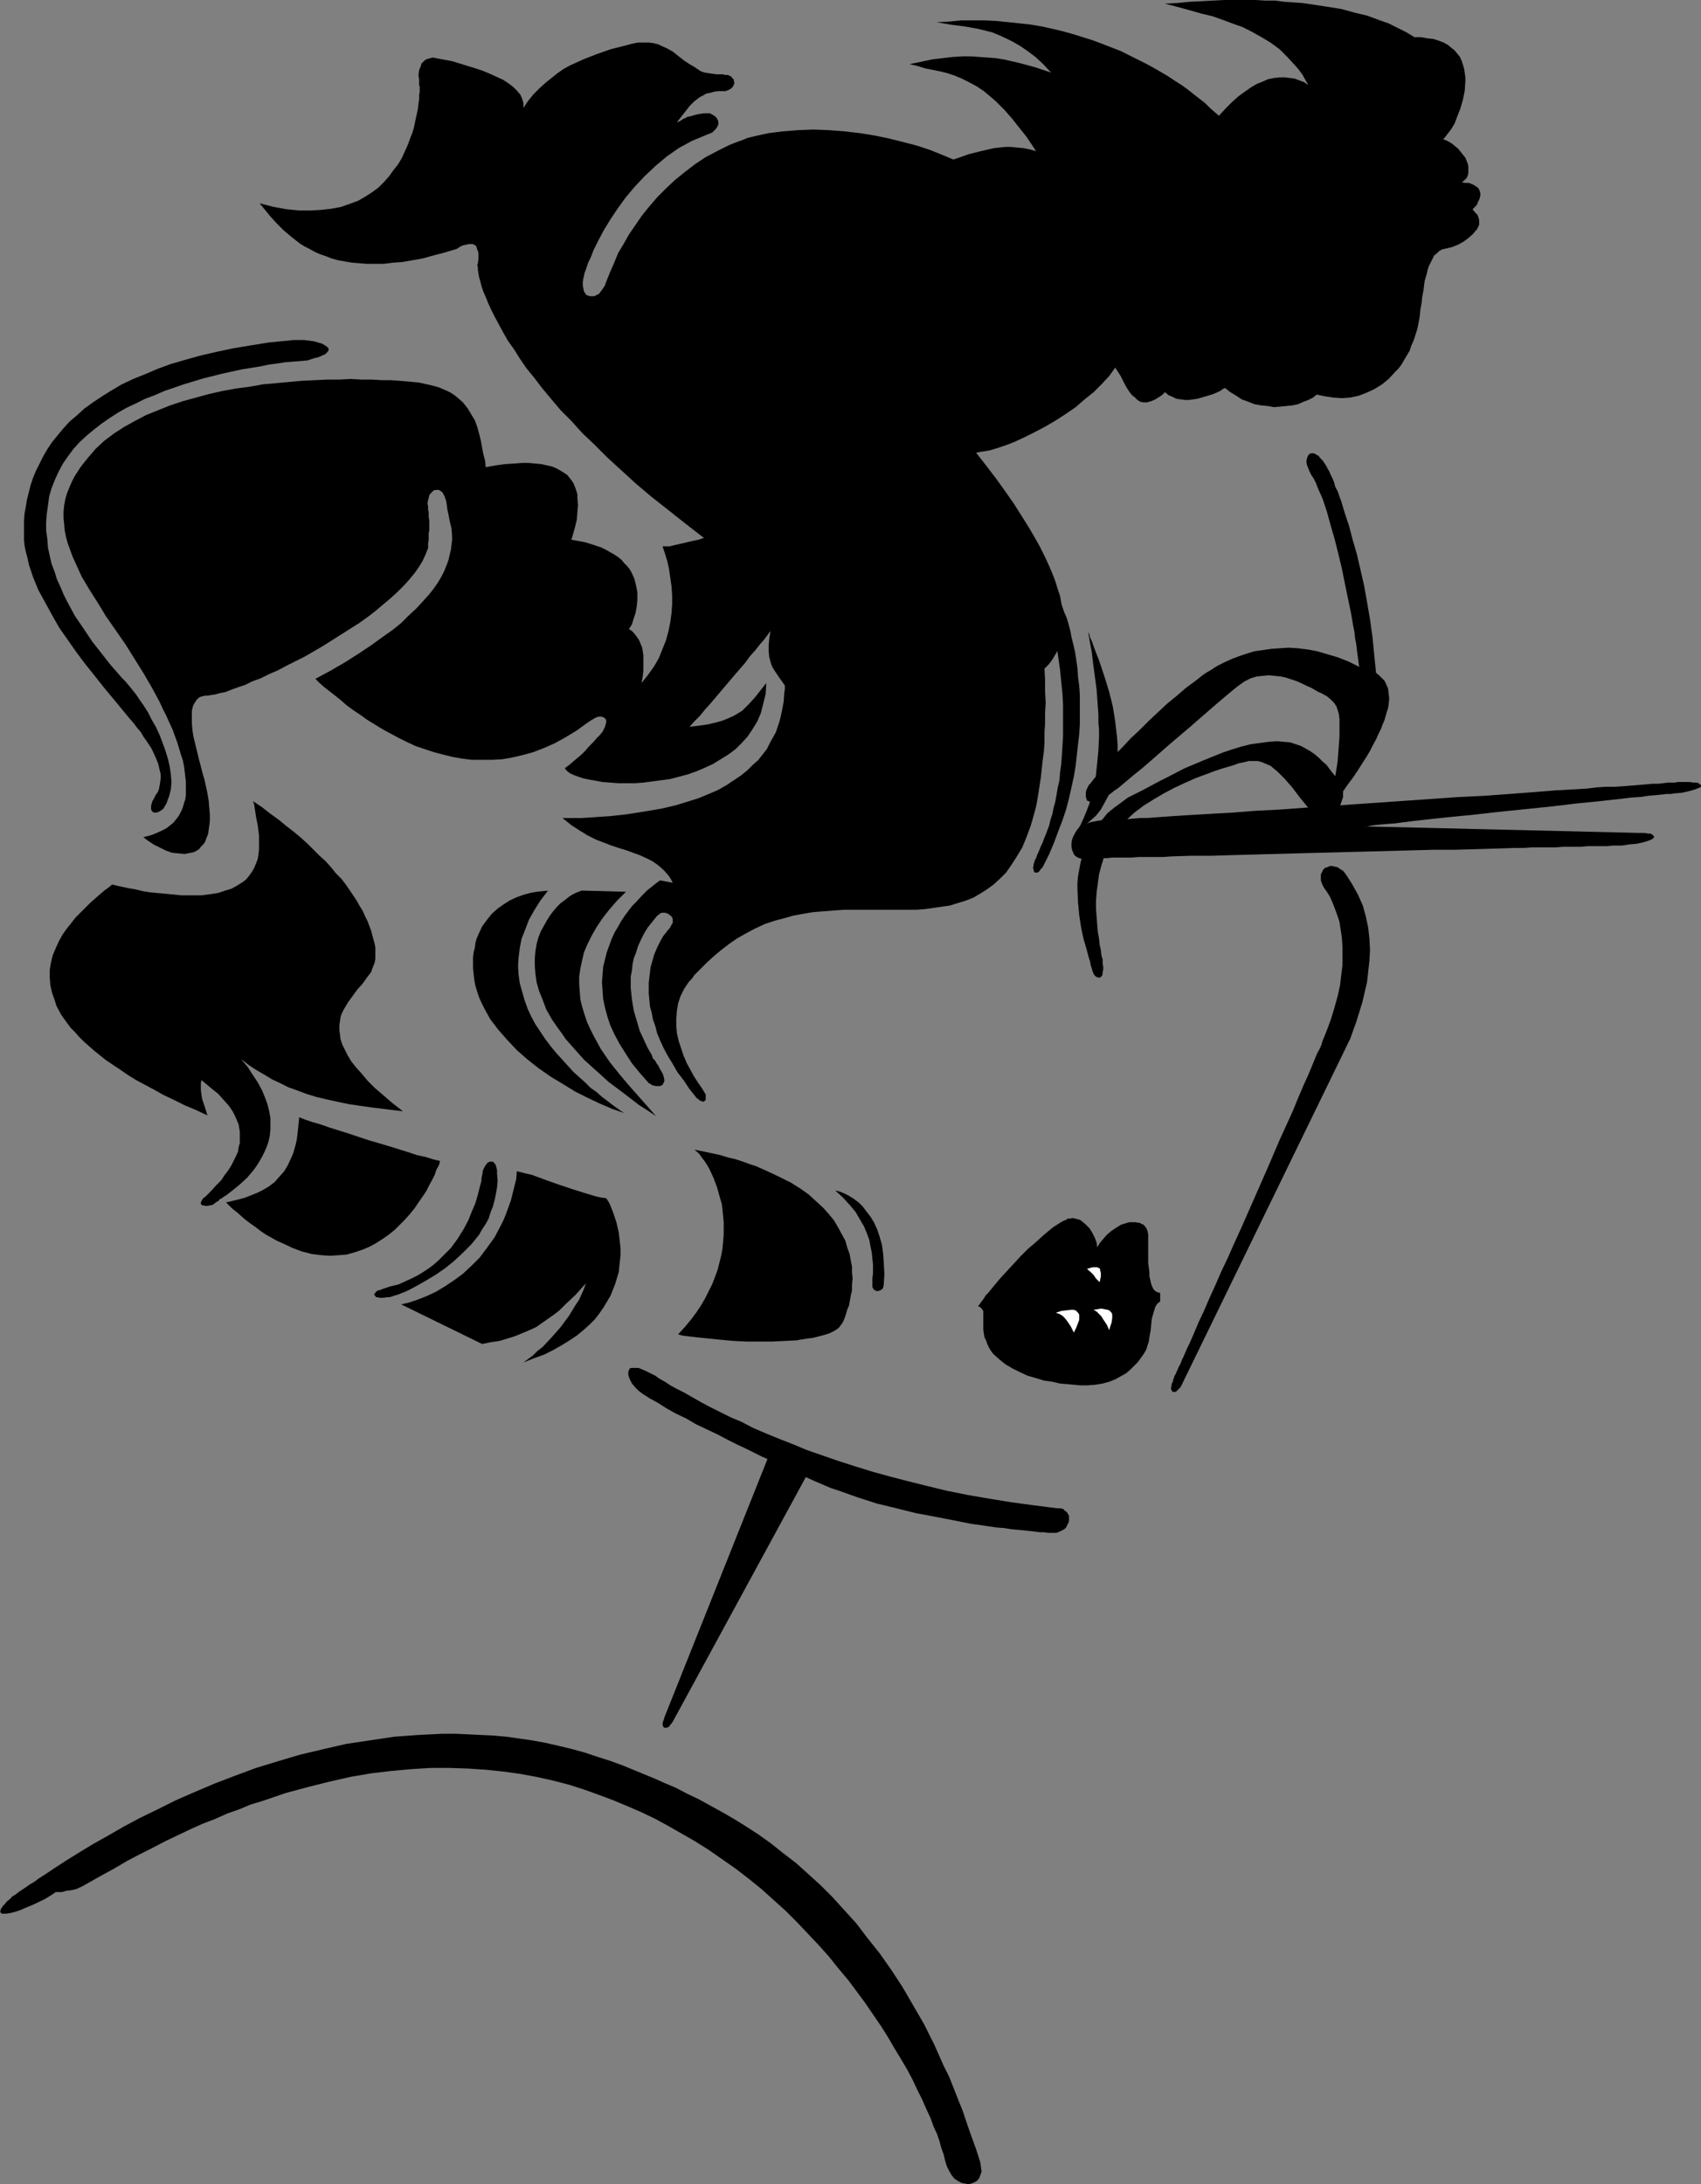 <?xml version="1.0" encoding="UTF-8" standalone="no"?>
<svg
   version="1.0"
   width="121.3mm"
   height="155.711mm"
   id="svg22"
   sodipodi:docname="Female 030.wmf"
   xmlns:inkscape="http://www.inkscape.org/namespaces/inkscape"
   xmlns:sodipodi="http://sodipodi.sourceforge.net/DTD/sodipodi-0.dtd"
   xmlns="http://www.w3.org/2000/svg"
   xmlns:svg="http://www.w3.org/2000/svg">
  <rect width="100%" height="100%" fill="#808080" stroke="none"/>
  <sodipodi:namedview
     id="namedview22"
     pagecolor="#ffffff"
     bordercolor="#000000"
     borderopacity="0.25"
     inkscape:showpageshadow="2"
     inkscape:pageopacity="0.0"
     inkscape:pagecheckerboard="0"
     inkscape:deskcolor="#d1d1d1"
     inkscape:document-units="mm" />
  <defs
     id="defs1">
    <pattern
       id="WMFhbasepattern"
       patternUnits="userSpaceOnUse"
       width="6"
       height="6"
       x="0"
       y="0" />
  </defs>
  <path
     style="fill:#000000;fill-opacity:1;fill-rule:evenodd;stroke:none"
     d="m 3.394,510.951 0.808,-0.485 0.808,-0.646 0.97,-0.646 0.97,-0.646 1.131,-0.808 1.131,-0.646 1.293,-0.97 1.293,-0.808 1.454,-0.97 1.454,-0.97 3.232,-2.101 3.394,-2.101 3.717,-2.262 4.04,-2.262 4.202,-2.424 4.525,-2.424 4.686,-2.262 4.848,-2.424 5.171,-2.262 5.333,-2.262 5.494,-2.101 5.656,-2.101 5.818,-1.778 5.979,-1.778 6.141,-1.454 6.302,-1.454 6.464,-0.97 6.464,-0.97 6.626,-0.485 3.232,-0.162 3.394,-0.162 h 3.394 l 3.394,0.162 3.394,0.162 3.394,0.162 3.555,0.323 3.394,0.485 3.394,0.485 3.555,0.646 3.555,0.808 3.394,0.808 3.555,0.97 3.394,1.131 3.555,1.131 3.555,1.293 2.747,1.131 2.747,1.131 2.747,1.131 2.909,1.293 3.07,1.293 3.07,1.616 3.07,1.454 3.232,1.778 3.232,1.778 3.07,1.778 3.394,2.101 3.232,2.101 3.394,2.424 3.232,2.585 3.394,2.585 3.232,2.909 3.394,3.07 3.232,3.232 3.232,3.555 3.232,3.555 3.07,4.04 3.232,4.04 3.07,4.363 3.07,4.686 2.909,5.009 2.909,5.009 2.747,5.494 2.586,5.817 1.454,2.909 2.424,6.14 1.293,3.232 1.131,3.393 1.131,3.232 1.293,3.555 1.131,3.555 0.162,1.293 0.162,1.131 -0.323,0.97 -0.323,0.808 -0.485,0.646 -0.808,0.485 -0.808,0.323 -0.808,0.162 -0.97,-0.162 -0.808,-0.162 -0.97,-0.485 -0.97,-0.646 -0.808,-0.97 -0.646,-1.131 -0.646,-1.293 -0.485,-1.616 -0.323,-1.454 -0.646,-1.778 -0.485,-1.778 -0.646,-1.939 -0.97,-2.101 -0.808,-2.262 -1.131,-2.424 -1.131,-2.585 -1.293,-2.585 -1.293,-2.747 -1.454,-2.747 -1.616,-2.747 -1.778,-2.909 -1.778,-3.07 -1.939,-3.07 -2.101,-3.07 -2.101,-3.07 -2.262,-3.07 -2.424,-3.232 -2.586,-3.07 -2.586,-3.232 -2.747,-3.07 -2.909,-3.07 -2.909,-3.07 -3.07,-3.07 -3.232,-2.909 -3.232,-2.909 -3.394,-2.747 -3.555,-2.747 -3.717,-2.585 -3.717,-2.585 -3.878,-2.424 -3.394,-1.939 -3.394,-1.939 -3.555,-1.939 -3.717,-1.778 -3.717,-1.616 -3.878,-1.616 -3.878,-1.454 -4.04,-1.454 -4.04,-1.293 -4.363,-1.131 -4.363,-0.97 -4.363,-0.808 -4.686,-0.646 -4.686,-0.485 -4.848,-0.323 -4.848,-0.162 h -5.171 l -5.171,0.323 -5.333,0.485 -5.494,0.646 -5.656,0.97 -5.656,1.293 -5.818,1.454 -5.979,1.616 -6.141,2.101 -3.232,0.97 -3.07,1.293 -3.232,1.131 -3.232,1.454 -3.394,1.293 -3.232,1.454 -3.394,1.616 -3.394,1.616 -3.394,1.778 -3.555,1.778 -3.394,1.778 -3.555,2.101 -3.555,1.939 -3.717,2.101 -1.454,0.808 -1.454,0.646 -1.454,0.323 -1.293,0.162 -1.131,0.323 h -0.808 -0.323 -0.485 l -1.454,0.97 -1.616,0.97 -3.394,1.616 -1.616,0.646 -1.454,0.646 -1.454,0.485 -1.293,0.323 -1.131,0.162 H 0.808 0.485 L 0.323,515.476 0.162,515.314 0,515.152 0.162,514.829 v -0.323 l 0.323,-0.485 0.323,-0.485 0.485,-0.485 0.485,-0.646 0.808,-0.646 z"
     id="path1" />
  <path
     style="fill:#000000;fill-opacity:1;fill-rule:evenodd;stroke:none"
     d="m 179.051,462.797 27.795,-69.646 -0.646,-0.323 -0.808,-0.323 -0.97,-0.485 -0.97,-0.485 -2.262,-1.131 -2.424,-1.131 -2.586,-1.293 -2.747,-1.454 -5.818,-2.747 -2.747,-1.616 -2.747,-1.293 -2.586,-1.454 -2.262,-1.454 -2.101,-1.131 -0.97,-0.646 -0.808,-0.485 -0.646,-0.485 -0.646,-0.485 -0.485,-0.485 -0.323,-0.323 -0.97,-1.131 -0.646,-1.293 -0.162,-0.485 -0.162,-0.485 v -0.646 -0.323 l 0.162,-0.323 0.162,-0.485 0.485,-0.162 h 0.485 0.646 0.808 l 0.808,0.323 1.131,0.485 0.646,0.323 0.97,0.485 0.97,0.485 1.131,0.808 1.454,0.808 1.454,0.97 1.778,0.97 1.939,0.97 2.262,1.293 2.262,1.293 2.424,1.293 2.586,1.293 2.909,1.454 3.07,1.293 3.07,1.616 3.394,1.454 3.555,1.454 3.717,1.454 3.878,1.616 4.202,1.454 4.202,1.454 4.525,1.454 4.686,1.454 4.686,1.293 5.01,1.293 5.171,1.293 5.333,1.293 5.656,1.131 5.656,0.97 5.979,0.97 5.979,0.808 6.302,0.808 h 0.808 l 0.808,0.162 0.485,0.485 0.485,0.323 0.323,0.485 0.323,0.646 v 0.646 0.646 l -0.162,0.485 -0.323,0.646 -0.323,0.646 -0.485,0.485 -0.646,0.323 -0.646,0.323 -0.808,0.323 h -0.97 -0.485 -0.808 l -0.97,-0.162 h -1.131 l -1.293,-0.162 -1.454,-0.162 -1.454,-0.162 -1.778,-0.162 -1.778,-0.162 -1.939,-0.323 -2.101,-0.162 -2.262,-0.323 -2.101,-0.323 -2.424,-0.323 -4.848,-0.97 -5.01,-0.97 -5.171,-0.97 -5.171,-1.293 -5.333,-1.293 -5.01,-1.616 -5.01,-1.778 -2.424,-0.808 -4.525,-1.939 -2.101,-0.97 -35.875,65.929 -0.323,0.485 -0.323,0.323 -0.323,0.485 -0.162,0.162 -0.646,0.162 h -0.485 l -0.323,-0.323 -0.162,-0.646 0.162,-0.808 0.162,-0.323 z"
     id="path2" />
  <path
     style="fill:#000000;fill-opacity:1;fill-rule:evenodd;stroke:none"
     d="m 357.618,240.286 0.808,1.293 0.646,1.454 0.646,1.616 0.646,1.778 0.646,1.939 0.323,2.101 0.323,2.101 0.162,2.424 v 2.424 2.585 l -0.323,2.747 -0.323,2.747 -0.646,2.909 -0.808,2.909 -0.97,3.232 -1.131,3.07 -0.323,0.808 -0.323,0.808 -0.485,1.131 -0.323,1.131 -0.485,1.131 -0.646,1.131 -1.131,2.747 -1.131,2.747 -1.454,3.232 -1.454,3.393 -1.454,3.555 -1.616,3.555 -1.778,3.878 -3.394,7.918 -7.11,16.159 -1.778,3.878 -1.778,4.04 -1.778,3.717 -1.616,3.717 -1.616,3.555 -1.454,3.393 -1.454,3.07 -1.293,3.07 -1.131,2.585 -0.646,1.293 -0.485,1.131 -0.485,1.131 -0.485,0.97 -0.323,0.97 -0.485,0.808 -0.323,0.808 -0.323,0.646 -0.162,0.485 -0.323,0.485 -0.162,0.485 v 0.162 l -0.162,0.162 v 0.162 l -0.162,0.646 -0.323,0.646 v 0.485 l -0.162,0.485 v 0.323 l 0.323,0.646 0.162,0.162 h 0.162 0.323 0.162 l 0.323,-0.162 0.323,-0.323 0.323,-0.323 0.485,-0.485 0.323,-0.646 45.409,-93.238 0.808,-2.262 0.808,-2.262 0.808,-2.585 0.808,-2.585 0.646,-2.747 0.646,-2.747 0.323,-2.909 0.323,-2.909 0.162,-2.909 -0.162,-3.07 -0.323,-2.909 -0.646,-3.07 -0.808,-2.909 -0.646,-1.454 -0.646,-1.454 -0.808,-1.454 -0.808,-1.454 -0.808,-1.293 -0.97,-1.454 -0.646,-0.808 -0.808,-0.485 -0.646,-0.485 -0.808,-0.162 -0.646,-0.162 h -0.646 l -0.646,0.323 -0.646,0.162 -0.485,0.485 -0.323,0.646 -0.323,0.646 v 0.808 0.808 l 0.323,0.97 0.485,0.97 z"
     id="path3" />
  <path
     style="fill:#000000;fill-opacity:1;fill-rule:evenodd;stroke:none"
     d="m 263.567,351.945 0.323,-0.323 0.323,-0.485 0.485,-0.646 0.485,-0.646 0.485,-0.808 0.646,-0.646 1.454,-1.778 1.616,-1.939 1.778,-1.939 3.878,-4.201 2.101,-2.101 2.101,-1.778 1.939,-1.778 1.939,-1.616 0.808,-0.646 1.778,-1.131 0.808,-0.485 0.808,-0.323 0.485,-0.323 h 0.646 l 0.646,-0.162 0.646,0.162 0.646,0.162 0.646,0.162 0.485,0.323 1.131,0.97 0.97,0.97 0.808,1.293 0.646,1.293 0.485,1.293 0.162,1.293 0.646,-1.131 0.97,-1.131 0.97,-1.131 1.131,-0.97 1.454,-0.97 1.293,-0.808 1.616,-0.485 0.646,-0.162 h 0.808 0.808 l 0.646,0.162 h 0.485 l 0.485,0.323 0.485,0.162 0.323,0.323 0.485,0.646 0.323,0.808 0.162,0.97 v 1.939 1.454 0.97 0.97 2.262 l 0.323,2.424 v 1.131 l 0.485,2.101 0.323,0.808 0.323,0.646 0.485,0.485 0.646,0.323 0.646,0.162 v 2.262 l -0.808,0.646 -0.485,0.808 -0.323,0.97 -0.323,1.131 -0.323,1.131 -0.162,1.616 -0.162,1.616 -0.323,1.778 -0.162,1.131 -0.323,0.97 -0.323,1.131 -0.646,1.131 -0.808,1.131 -0.808,1.131 -0.97,0.97 -1.131,1.131 -1.131,0.97 -1.454,0.808 -1.454,0.808 -1.616,0.646 -1.778,0.485 -1.939,0.323 -2.101,0.162 h -2.101 l -1.616,-0.162 -1.778,-0.162 -1.939,-0.162 -2.101,-0.485 -2.262,-0.323 -2.101,-0.646 -2.262,-0.646 -2.101,-0.97 -1.939,-0.97 -1.939,-1.131 -1.616,-1.293 -1.616,-1.454 -0.646,-0.808 -0.485,-0.808 -0.485,-0.97 -0.323,-0.97 -0.485,-0.97 -0.162,-0.97 -0.162,-1.131 v -1.131 -1.778 -1.454 -0.646 l -0.323,-0.485 -0.485,-0.485 -0.162,-0.162 z"
     id="path4" />
  <path
     style="fill:#ffffff;fill-opacity:1;fill-rule:evenodd;stroke:none"
     d="m 284.575,353.723 1.454,-0.485 1.293,-0.162 1.454,-0.162 h 0.485 l 0.646,0.162 0.323,0.323 0.323,0.323 0.323,0.485 v 0.646 0.808 l -0.323,0.808 -0.485,1.293 -0.646,1.293 -0.808,-1.616 -0.97,-1.454 -0.646,-0.808 -0.646,-0.646 -0.808,-0.485 z"
     id="path5" />
  <path
     style="fill:#ffffff;fill-opacity:1;fill-rule:evenodd;stroke:none"
     d="m 292.978,341.927 0.97,-0.323 0.808,-0.162 h 0.808 l 0.485,0.162 0.323,0.162 0.162,0.323 v 0.323 l 0.162,0.485 v 0.485 0.646 l -0.162,0.646 -0.162,0.808 -0.97,-0.97 -0.323,-0.485 -0.323,-0.485 -0.808,-0.808 z"
     id="path6" />
  <path
     style="fill:#ffffff;fill-opacity:1;fill-rule:evenodd;stroke:none"
     d="m 294.756,352.915 0.808,0.485 1.293,1.293 0.485,0.808 0.97,1.454 0.646,1.454 0.323,-1.131 0.162,-0.485 0.162,-0.485 0.162,-1.131 v -0.485 -0.485 l -0.162,-0.485 -0.323,-0.323 -0.323,-0.323 -0.485,-0.162 -0.808,-0.162 -0.808,-0.162 -0.97,0.162 z"
     id="path7" />
  <path
     style="fill:#000000;fill-opacity:1;fill-rule:evenodd;stroke:none"
     d="m 187.131,309.77 0.808,0.646 0.646,0.646 0.646,0.97 0.646,0.808 0.646,0.97 0.646,1.131 1.131,2.424 0.97,2.585 0.808,2.909 0.485,1.616 0.323,3.07 0.162,1.778 v 1.778 1.616 l -0.162,1.939 -0.162,1.778 -0.323,1.778 -0.485,1.939 -0.485,1.939 -0.646,1.778 -0.808,2.101 -0.97,1.939 -0.97,1.939 -1.131,1.939 -1.293,1.939 -1.454,1.939 -1.616,1.939 -1.778,1.939 1.131,0.323 1.293,0.162 2.747,0.323 3.232,0.323 3.07,0.323 3.555,0.323 3.394,0.162 h 3.555 3.394 l 3.232,-0.162 3.232,-0.162 2.909,-0.485 1.454,-0.162 1.293,-0.323 1.293,-0.323 1.131,-0.323 0.97,-0.323 0.97,-0.485 0.808,-0.485 0.646,-0.485 0.485,-0.646 0.485,-0.646 0.323,-0.646 0.323,-0.808 0.323,-0.97 0.323,-1.131 0.485,-1.131 0.485,-2.747 0.323,-1.293 v -1.616 l 0.162,-1.616 -0.162,-1.616 v -1.616 l -0.323,-1.616 -0.323,-1.778 -0.646,-1.778 -0.485,-1.778 -0.97,-1.778 -0.97,-1.778 -1.131,-1.939 -1.454,-1.778 -1.454,-1.616 -1.939,-1.778 -1.939,-1.778 -2.262,-1.616 -2.586,-1.616 -2.909,-1.454 -3.07,-1.454 -3.232,-1.454 -1.939,-0.646 -1.778,-0.646 -1.939,-0.646 -2.101,-0.485 -2.101,-0.646 -2.262,-0.485 -2.262,-0.485 z"
     id="path8" />
  <path
     style="fill:#000000;fill-opacity:1;fill-rule:evenodd;stroke:none"
     d="m 225.107,320.758 1.293,0.323 1.131,0.485 1.293,0.646 1.293,0.808 1.293,0.97 1.131,1.131 0.97,1.293 1.131,1.454 0.97,1.616 0.808,1.778 0.646,1.939 0.646,2.262 0.323,2.424 0.162,2.424 0.162,2.909 -0.162,2.909 -0.162,0.808 -0.323,0.485 -0.646,0.323 -0.485,0.162 -0.646,-0.162 -0.485,-0.323 -0.162,-0.323 -0.162,-0.323 v -0.485 -0.485 -0.646 -0.808 l 0.162,-1.131 v -1.131 -1.454 l -0.162,-1.454 -0.162,-1.616 -0.323,-1.616 -0.323,-1.778 -0.646,-1.778 -0.808,-1.939 -1.131,-1.939 -1.131,-1.939 -1.616,-1.939 -1.778,-1.939 z"
     id="path9" />
  <path
     style="fill:#000000;fill-opacity:1;fill-rule:evenodd;stroke:none"
     d="m 294.433,261.616 -0.162,-0.646 -0.323,-0.97 -0.162,-0.97 -0.323,-0.97 -0.646,-2.424 -0.808,-2.747 -0.646,-3.07 -0.485,-3.232 -0.323,-3.393 -0.162,-3.555 v -1.778 l 0.162,-1.778 0.323,-1.778 0.323,-1.778 0.485,-1.778 0.485,-1.778 0.646,-1.778 0.97,-1.616 0.97,-1.778 0.97,-1.616 1.454,-1.454 1.293,-1.616 1.778,-1.454 1.778,-1.293 1.939,-1.454 2.262,-1.131 1.939,-0.97 2.101,-1.131 2.101,-1.131 2.262,-1.131 4.686,-2.424 5.01,-2.101 5.171,-2.101 2.424,-0.808 2.586,-0.808 2.586,-0.646 2.424,-0.323 2.424,-0.323 2.262,-0.162 1.778,0.162 1.778,0.162 1.454,0.485 1.454,0.485 1.454,0.808 1.131,0.646 1.131,0.808 1.131,0.97 0.97,0.97 0.97,0.808 1.454,1.939 0.808,0.97 0.646,0.808 0.485,0.808 0.485,0.646 0.323,0.646 0.323,0.97 v 0.97 0.97 l -0.323,0.97 -0.323,0.97 -0.485,0.97 -0.646,0.808 -0.646,0.808 -0.808,0.646 -0.808,0.323 h -0.97 -0.97 l -0.646,-0.323 -0.485,-0.162 -0.485,-0.485 -0.646,-0.323 -0.485,-0.646 -0.646,-0.646 -2.262,-2.747 -1.939,-2.585 -2.101,-2.424 -0.97,-0.97 -0.97,-0.97 -0.97,-0.808 -0.97,-0.808 -1.131,-0.485 -1.131,-0.485 -1.131,-0.323 h -1.131 -1.293 l -1.293,0.323 -0.808,0.162 -0.808,0.162 -0.808,0.323 -0.97,0.323 -2.262,0.646 -2.424,0.808 -2.586,0.97 -2.586,0.97 -2.909,1.293 -2.747,1.293 -2.747,1.454 -2.747,1.616 -2.586,1.616 -2.586,1.939 -2.262,2.101 -0.97,0.97 -0.97,1.131 -0.808,1.131 -0.808,1.293 -0.646,1.131 -0.646,1.293 -0.97,2.585 -0.808,2.585 -0.646,2.424 -0.323,2.424 -0.323,2.424 -0.162,2.262 v 2.262 l 0.162,2.101 0.162,2.101 0.162,1.939 0.323,1.778 0.162,1.616 0.323,1.454 0.162,1.454 0.323,1.131 v 1.131 l 0.162,0.808 v 0.808 l -0.162,0.646 v 0.485 l -0.162,0.485 -0.162,0.162 -0.323,0.323 h -0.162 -0.323 -0.162 l -0.646,-0.323 -0.485,-0.646 z"
     id="path10" />
  <path
     style="fill:#000000;fill-opacity:1;fill-rule:evenodd;stroke:none"
     d="m 291.524,231.398 -0.646,-0.162 -0.646,-0.323 -0.646,-0.485 -0.323,-0.646 -0.323,-0.808 -0.162,-0.808 v -0.97 l 0.162,-0.97 0.323,-0.808 0.485,-0.97 0.646,-0.97 0.97,-0.808 1.131,-0.646 1.454,-0.485 1.616,-0.323 0.97,-0.162 h 0.97 0.646 l 0.808,-0.162 h 0.97 1.131 l 1.293,-0.162 h 1.454 l 1.778,-0.162 1.778,-0.162 h 1.939 l 2.101,-0.162 2.101,-0.162 2.424,-0.162 2.424,-0.162 2.586,-0.162 2.747,-0.162 2.747,-0.162 2.909,-0.162 2.909,-0.162 6.141,-0.485 6.464,-0.323 6.626,-0.485 6.949,-0.485 6.949,-0.485 14.059,-0.97 13.897,-0.97 6.787,-0.323 6.626,-0.485 6.464,-0.485 5.979,-0.485 2.909,-0.162 2.909,-0.162 2.747,-0.162 2.586,-0.323 2.424,-0.162 h 2.424 l 2.424,-0.162 2.101,-0.162 1.939,-0.162 1.939,-0.162 1.778,-0.162 h 1.454 l 1.454,-0.162 1.293,-0.162 h 0.97 0.97 l 0.646,-0.162 h 0.485 0.323 0.162 2.262 l 0.97,0.162 h 0.808 l 0.646,0.162 0.323,0.323 0.323,0.162 v 0.323 l -0.162,0.323 -0.485,0.162 -0.808,0.323 -0.97,0.323 -1.293,0.323 -1.454,0.323 -1.939,0.162 -0.97,0.162 h -1.131 l -1.454,0.162 -1.616,0.162 -1.939,0.162 -2.101,0.323 -2.586,0.162 -2.586,0.323 -2.909,0.323 -2.909,0.323 -3.232,0.323 -3.232,0.323 -6.787,0.808 -14.221,1.454 -7.11,0.808 -3.394,0.323 -3.232,0.323 -3.07,0.323 -2.909,0.323 -2.909,0.323 -2.586,0.323 -2.424,0.323 -2.101,0.162 -1.939,0.162 -1.616,0.162 -1.131,0.162 -0.646,0.162 h -0.323 -0.323 -0.323 -0.162 l 74.659,1.778 h 1.131 l 0.97,0.162 h 0.646 l 0.485,0.323 0.323,0.323 0.162,0.162 -0.162,0.323 -0.323,0.323 -0.646,0.323 -0.97,0.323 -1.131,0.323 -1.454,0.323 -1.939,0.162 -0.97,0.162 -1.131,0.162 h -1.131 -1.293 l -1.454,0.162 h -1.454 -0.808 -0.97 -2.262 l -1.454,0.162 h -1.616 -1.616 -1.778 l -1.939,0.162 h -2.101 -2.101 -2.262 l -2.262,0.162 h -2.424 l -5.01,0.162 -5.333,0.162 -5.656,0.162 h -5.818 l -5.979,0.162 -12.281,0.323 -12.443,0.323 -6.141,0.162 -5.979,0.162 -5.979,0.162 -5.818,0.162 -5.494,0.162 h -5.333 l -5.01,0.162 -2.424,0.162 h -2.262 -2.101 -2.101 l -2.101,0.162 h -1.778 -1.778 -1.616 l -1.454,0.162 h -1.293 -1.293 l -0.97,0.162 h -1.778 -0.646 z"
     id="path11" />
  <path
     style="fill:#000000;fill-opacity:1;fill-rule:evenodd;stroke:none"
     d="m 294.433,210.392 0.485,-0.646 0.646,-0.646 0.646,-0.808 0.646,-0.97 1.778,-1.778 1.778,-2.101 2.262,-2.262 2.101,-2.262 2.424,-2.262 2.424,-2.424 5.01,-4.686 2.586,-2.101 2.424,-2.101 2.424,-1.778 2.262,-1.778 0.97,-0.646 1.131,-0.646 0.97,-0.646 0.808,-0.485 1.939,-0.97 1.778,-0.808 2.101,-0.808 1.939,-0.646 2.101,-0.646 2.262,-0.323 2.262,-0.323 2.262,-0.162 2.424,-0.162 2.586,0.162 2.586,0.323 2.586,0.485 2.747,0.808 2.747,0.808 2.909,1.131 2.909,1.454 -0.162,-0.97 -0.162,-1.293 -0.162,-1.131 -0.162,-1.293 -0.162,-1.454 -0.323,-1.616 -0.162,-1.616 -0.323,-1.616 -0.646,-3.717 -0.808,-3.878 -0.808,-3.878 -0.808,-4.04 -0.97,-4.04 -0.97,-3.878 -1.131,-3.878 -0.97,-3.555 -1.131,-3.393 -0.646,-1.454 -0.646,-1.454 -0.485,-1.293 -0.646,-1.293 -0.646,-0.97 -0.485,-0.97 -0.323,-0.808 -0.323,-0.808 -0.162,-0.808 v -0.485 l 0.162,-0.646 0.162,-0.485 0.162,-0.323 0.323,-0.323 0.323,-0.162 h 0.485 0.485 l 0.485,0.323 0.646,0.323 0.485,0.646 0.646,0.646 0.646,0.97 0.323,0.485 0.323,0.646 0.485,0.808 0.323,0.808 0.485,0.97 0.485,1.131 0.323,1.293 0.646,1.131 0.485,1.454 0.485,1.293 0.97,3.232 1.131,3.393 0.97,3.717 1.131,3.878 0.97,4.201 0.97,4.201 0.808,4.525 0.808,4.686 0.646,4.686 0.485,4.848 0.485,4.848 0.808,0.646 0.646,0.646 0.808,0.808 0.485,0.97 0.485,1.131 0.162,1.293 0.162,1.454 -0.162,1.616 -0.162,0.97 -0.323,0.97 -0.646,2.262 -0.485,1.131 -0.485,1.293 -0.646,1.293 -0.646,1.454 -0.808,1.454 -0.808,1.616 -0.97,1.616 -1.131,1.778 -1.131,1.778 -1.293,1.939 -1.454,1.939 -1.454,2.101 -0.323,0.323 -0.323,0.162 -0.485,0.162 -0.323,0.162 -0.485,-0.162 -0.323,-0.323 -0.162,-0.485 v -0.808 -0.97 l 0.162,-1.131 0.162,-0.646 0.162,-0.646 0.162,-0.97 0.162,-0.97 0.323,-2.101 0.323,-4.363 0.162,-2.262 v -1.778 -1.616 -1.293 l -0.162,-1.293 -0.323,-1.131 -0.323,-0.97 -0.646,-0.97 -0.97,-0.97 -0.97,-0.808 -1.454,-0.808 -0.808,-0.323 -0.808,-0.485 -1.131,-0.646 -1.131,-0.485 -1.293,-0.646 -1.454,-0.646 -1.454,-0.485 -1.454,-0.485 -1.454,-0.323 -1.616,-0.162 -1.616,-0.162 -1.616,0.162 -1.616,0.162 -1.616,0.485 -1.616,0.808 -1.616,1.131 -0.808,0.646 -0.808,0.646 -0.97,0.808 -0.97,0.808 -2.101,1.778 -2.424,2.101 -2.424,2.101 -2.586,2.262 -5.333,4.525 -2.586,2.262 -2.586,2.262 -2.424,2.101 -2.424,1.939 -2.101,1.778 -0.97,0.808 -0.97,0.808 -0.97,0.646 -0.808,0.646 -0.646,0.485 -0.646,0.485 -1.131,0.808 -0.97,0.323 -0.808,0.323 -0.808,0.162 h -0.646 l -0.485,-0.323 -0.485,-0.162 -0.162,-0.485 -0.162,-0.485 v -0.646 -0.646 l 0.162,-0.646 0.323,-0.646 0.323,-0.646 0.485,-0.485 z"
     id="path12" />
  <path
     style="fill:#000000;fill-opacity:1;fill-rule:evenodd;stroke:none"
     d="m 108.594,299.428 -4.04,-0.485 -3.878,-0.485 -3.555,-0.485 -3.232,-0.485 -3.07,-0.646 -2.909,-0.646 -2.747,-0.646 -2.586,-0.808 -2.586,-0.97 -2.262,-0.808 -2.262,-1.131 -2.101,-0.97 -2.101,-1.293 -2.262,-1.293 -1.939,-1.293 -2.101,-1.616 1.778,2.101 1.454,2.262 1.293,1.939 1.131,2.101 0.808,1.939 0.646,1.778 0.485,1.939 0.323,1.778 v 1.616 1.616 l -0.162,1.616 -0.323,1.454 -0.485,1.454 -0.646,1.454 -0.646,1.293 -0.646,1.131 -0.808,1.293 -0.808,1.131 -1.778,2.101 -1.939,1.778 -1.778,1.454 -0.808,0.646 -0.485,0.323 -0.323,0.323 -0.808,0.485 -0.646,0.485 -0.646,0.323 -0.323,0.485 -0.485,0.162 -0.162,0.162 -0.808,0.646 -0.808,0.162 -0.97,0.162 -0.646,-0.162 h -0.323 l -0.323,-0.162 -0.162,-0.323 v -0.323 l 0.162,-0.323 0.162,-0.323 0.323,-0.485 0.646,-0.485 1.454,-1.454 1.454,-1.616 1.293,-1.293 0.97,-1.454 0.97,-1.293 0.808,-1.293 0.646,-1.293 0.646,-1.293 0.485,-1.131 0.162,-1.131 0.323,-1.131 v -1.131 -0.97 -0.97 l -0.162,-0.97 -0.162,-0.97 -0.808,-1.939 -0.808,-1.616 -1.131,-1.616 -1.454,-1.616 -1.293,-1.454 -1.616,-1.293 -2.909,-2.424 -0.162,0.808 v 0.97 0.97 l 0.162,1.131 0.162,1.131 0.485,1.454 0.485,1.454 0.485,1.616 -3.07,-1.454 -3.07,-1.293 -2.909,-1.454 -2.747,-1.293 -2.586,-1.454 -2.424,-1.293 -2.424,-1.293 -2.101,-1.293 -2.101,-1.454 -1.939,-1.293 -1.939,-1.293 -1.616,-1.293 -1.616,-1.293 -1.454,-1.293 -1.293,-1.131 -1.293,-1.293 -1.131,-1.293 -1.131,-1.131 -0.97,-1.293 -1.616,-2.262 -1.293,-2.424 -0.323,-1.131 -0.808,-2.262 -0.485,-2.101 -0.162,-2.101 v -2.101 l 0.323,-1.939 0.485,-1.939 0.808,-1.939 0.808,-1.778 0.97,-1.778 1.131,-1.616 1.293,-1.616 1.131,-1.454 1.454,-1.454 1.293,-1.293 1.293,-1.293 1.293,-1.131 1.293,-1.131 1.131,-0.97 1.131,-0.808 0.97,-0.808 2.101,0.485 2.262,0.485 1.939,0.323 1.939,0.485 1.939,0.323 3.555,0.323 1.778,0.162 1.616,0.162 1.454,0.162 h 2.909 2.586 l 2.424,-0.323 2.101,-0.323 1.939,-0.646 1.616,-0.485 1.454,-0.808 1.293,-0.808 1.131,-0.808 0.808,-0.97 0.808,-1.131 0.646,-1.131 0.485,-1.131 0.485,-1.293 0.162,-1.131 0.162,-1.293 v -1.293 -2.585 l -0.323,-2.585 -0.485,-2.424 -0.162,-1.131 -0.162,-0.97 -0.162,-1.131 -0.323,-0.97 2.424,1.616 2.262,1.778 2.262,1.616 1.939,1.616 2.101,1.616 1.939,1.616 1.778,1.616 1.616,1.616 1.616,1.616 1.616,1.454 1.454,1.616 1.293,1.616 1.454,1.454 1.131,1.454 1.131,1.616 0.97,1.454 0.97,1.454 0.808,1.454 0.808,1.293 0.646,1.454 0.646,1.293 0.485,1.293 0.485,1.293 0.646,2.424 0.323,1.131 0.162,0.97 v 1.131 0.97 0.97 l -0.162,0.97 -0.323,0.808 -0.323,0.808 -0.323,0.97 -1.131,1.454 -1.131,1.616 -1.454,1.616 -1.293,1.778 -1.293,1.778 -1.131,1.939 -0.485,0.97 -0.323,0.97 -0.162,1.131 -0.162,1.131 v 1.131 l 0.162,1.293 0.162,1.293 0.485,1.454 0.646,1.293 0.808,1.616 0.97,1.616 1.293,1.616 1.454,1.616 1.616,1.939 1.939,1.939 2.262,1.939 2.424,2.101 1.454,1.131 z"
     id="path13" />
  <path
     style="fill:#000000;fill-opacity:1;fill-rule:evenodd;stroke:none"
     d="m 60.923,323.99 3.394,-0.808 1.778,-0.485 1.616,-0.646 1.616,-0.646 1.616,-0.808 1.616,-0.97 1.454,-1.131 1.293,-1.454 1.293,-1.454 0.97,-1.616 0.97,-2.101 0.485,-1.131 0.323,-1.131 0.323,-1.131 0.323,-1.454 0.162,-1.293 0.162,-1.454 0.162,-1.616 0.162,-1.616 1.616,0.646 1.939,0.646 2.262,0.646 2.262,0.808 2.586,0.808 2.586,0.808 5.333,1.778 5.494,1.616 2.586,0.808 2.586,0.808 2.424,0.808 2.262,0.485 2.101,0.646 1.939,0.485 -0.323,1.131 -0.646,1.131 -0.485,1.454 -0.646,1.293 -0.808,1.454 -0.808,1.616 -0.97,1.454 -1.131,1.616 -0.97,1.454 -1.293,1.616 -1.293,1.454 -1.454,1.454 -1.454,1.454 -1.616,1.293 -1.616,1.131 -1.778,1.131 -1.778,0.97 -1.939,0.808 -1.939,0.646 -2.262,0.646 -2.101,0.162 -2.424,0.162 -2.262,-0.162 -2.586,-0.323 -2.586,-0.646 -2.586,-0.97 -2.747,-1.293 -1.454,-0.646 -1.454,-0.808 -1.454,-0.808 -1.454,-0.97 -1.454,-1.131 -1.616,-1.131 -1.454,-1.131 -1.616,-1.454 -1.616,-1.293 z"
     id="path14" />
  <path
     style="fill:#000000;fill-opacity:1;fill-rule:evenodd;stroke:none"
     d="m 108.11,351.461 2.101,-0.485 2.424,-0.808 2.424,-0.97 2.424,-1.131 2.424,-1.454 2.424,-1.616 2.424,-1.778 2.262,-2.101 2.262,-2.262 1.939,-2.585 2.101,-2.909 1.616,-3.07 0.808,-1.616 0.646,-1.616 1.293,-3.555 0.485,-1.939 0.485,-1.939 0.485,-1.939 0.162,-2.101 1.293,0.323 1.293,0.323 1.454,0.323 1.293,0.485 3.07,1.131 3.232,1.131 3.394,1.131 3.07,0.97 3.232,0.97 1.454,0.323 1.293,0.162 0.646,0.97 0.485,0.97 0.808,2.101 0.808,2.424 0.646,2.747 0.323,2.909 0.162,1.454 v 1.616 l -0.162,1.616 -0.162,1.454 -0.162,1.616 -0.485,1.616 -0.485,1.616 -0.646,1.616 -0.646,1.616 -0.97,1.616 -0.97,1.616 -1.131,1.616 -1.131,1.454 -1.454,1.454 -1.616,1.454 -1.778,1.454 -1.939,1.293 -2.101,1.293 -2.262,1.293 -2.586,1.293 -2.747,0.97 -2.747,1.131 1.293,-0.97 1.293,-0.97 1.131,-1.131 1.454,-1.131 2.424,-2.585 2.424,-2.747 2.262,-3.07 1.778,-2.909 0.97,-1.454 0.646,-1.454 0.646,-1.454 0.485,-1.454 -2.747,3.07 -2.909,2.747 -1.454,1.454 -1.454,1.131 -1.616,1.131 -1.616,1.131 -1.616,1.131 -1.778,0.808 -1.939,0.808 -1.939,0.808 -2.101,0.646 -2.101,0.646 -2.262,0.323 -2.424,0.485 z"
     id="path15" />
  <path
     style="fill:#000000;fill-opacity:1;fill-rule:evenodd;stroke:none"
     d="m 147.701,239.963 -1.454,0.162 -1.616,0.162 -1.778,0.323 -1.778,0.485 -1.778,0.646 -1.778,0.808 -1.778,1.131 -1.616,1.131 -1.616,1.454 -1.293,1.616 -1.293,1.778 -0.97,2.101 -0.485,1.131 -0.323,1.131 -0.162,1.293 -0.323,1.293 -0.162,1.293 v 3.07 l 0.162,1.454 0.162,1.616 0.323,1.616 0.485,1.616 0.485,1.454 0.646,1.454 0.808,1.616 0.808,1.454 0.808,1.454 1.131,1.454 0.97,1.293 2.424,2.747 2.586,2.747 2.747,2.424 3.07,2.424 3.232,2.262 3.232,1.939 3.394,2.101 3.232,1.616 3.394,1.616 3.394,1.454 3.232,1.131 -0.97,-0.646 -1.131,-0.808 -1.131,-0.808 -1.454,-1.131 -1.293,-0.97 -1.454,-1.293 -1.616,-1.131 -1.454,-1.454 -1.616,-1.454 -1.616,-1.454 -3.07,-3.393 -1.616,-1.778 -1.454,-1.778 -1.454,-1.939 -1.293,-1.939 -1.293,-1.939 -1.131,-2.101 -0.97,-2.101 -0.808,-2.262 -0.646,-2.262 -0.646,-2.262 -0.323,-2.262 -0.162,-2.424 0.162,-2.424 0.323,-2.585 0.485,-2.424 0.97,-2.424 0.97,-2.585 1.454,-2.585 1.616,-2.585 z"
     id="path16" />
  <path
     style="fill:#000000;fill-opacity:1;fill-rule:evenodd;stroke:none"
     d="m 168.709,240.286 -11.958,-0.323 -0.808,0.323 -0.808,0.323 -0.97,0.485 -0.97,0.646 -0.97,0.808 -1.131,0.808 -0.97,0.97 -0.97,1.131 -0.97,1.293 -0.808,1.293 -0.808,1.454 -0.808,1.454 -0.646,1.616 -0.485,1.778 -0.323,1.939 -0.162,1.939 v 2.101 l 0.162,2.101 0.323,2.262 0.646,2.262 0.97,2.424 0.97,2.585 1.454,2.585 1.778,2.585 0.97,1.293 0.97,1.454 1.131,1.293 1.293,1.454 1.293,1.454 1.293,1.454 1.616,1.454 1.616,1.454 1.616,1.454 1.778,1.616 1.939,1.454 1.939,1.454 2.101,1.616 2.101,1.616 2.262,1.454 2.424,1.616 -2.262,-2.585 -2.424,-2.747 -2.586,-2.909 -2.586,-3.07 -2.586,-3.232 -2.424,-3.555 -0.97,-1.778 -0.97,-1.778 -0.97,-1.939 -0.808,-1.778 -0.646,-1.939 -0.646,-2.101 -0.485,-1.939 -0.162,-2.101 -0.162,-2.101 v -2.101 l 0.323,-2.101 0.485,-2.262 0.485,-2.101 0.97,-2.262 1.131,-2.262 1.293,-2.262 1.616,-2.424 1.778,-2.262 2.101,-2.424 z"
     id="path17" />
  <path
     style="fill:#000000;fill-opacity:1;fill-rule:evenodd;stroke:none"
     d="m 181.314,237.862 -3.394,-0.646 -0.485,0.323 -0.646,0.485 -0.808,0.646 -0.808,0.646 -0.808,0.646 -0.97,0.97 -1.939,2.101 -1.131,1.131 -0.97,1.293 -0.97,1.293 -0.97,1.454 -0.808,1.454 -0.97,1.616 -0.808,1.778 -0.646,1.778 -0.646,1.778 -0.485,1.939 -0.485,1.939 -0.162,2.101 -0.162,2.101 0.162,2.262 0.162,2.262 0.485,2.262 0.646,2.424 0.808,2.424 1.131,2.424 1.293,2.424 1.616,2.585 1.778,2.747 2.101,2.585 2.424,2.747 1.131,0.646 0.97,0.162 h 0.485 0.485 l 0.323,-0.162 0.323,-0.162 0.162,-0.323 0.162,-0.323 0.162,-0.323 v -0.485 l -0.162,-0.646 -0.162,-0.646 -0.323,-0.646 -0.485,-0.808 -0.162,-0.323 -0.323,-0.646 -0.485,-0.646 -0.323,-0.646 -0.646,-0.646 -0.323,-0.97 -1.131,-1.939 -0.97,-2.101 -1.131,-2.424 -0.808,-2.747 -0.808,-2.747 -0.485,-2.909 -0.323,-3.07 v -1.616 -1.616 l 0.323,-1.616 0.162,-1.616 0.323,-1.616 0.646,-1.616 0.485,-1.616 0.808,-1.778 0.808,-1.616 0.97,-1.616 1.293,-1.616 1.293,-1.616 0.485,-0.323 0.323,-0.323 0.485,-0.162 h 0.485 0.485 l 0.323,0.162 0.485,0.162 0.323,0.323 0.323,0.162 0.323,0.485 0.162,0.323 v 0.485 0.646 l -0.323,0.485 -0.323,0.646 -0.485,0.646 -0.323,0.323 -0.323,0.485 -0.808,0.97 -0.808,1.454 -0.808,1.616 -0.808,1.939 -0.646,2.262 -0.323,1.131 -0.162,1.454 -0.162,1.293 -0.162,1.454 v 1.454 1.454 l 0.162,1.616 0.162,1.778 0.485,1.778 0.323,1.778 0.646,1.778 0.485,1.939 0.808,1.939 0.97,2.101 1.131,2.101 1.293,2.101 1.293,2.262 1.616,2.101 1.616,2.424 1.939,2.424 0.485,0.323 0.323,0.323 0.485,0.162 0.323,0.162 h 0.162 l 0.323,-0.162 0.323,-0.323 v -0.646 -0.808 l -0.485,-0.808 -0.485,-0.808 -1.131,-1.616 -1.131,-1.778 -0.97,-1.778 -0.97,-1.778 -0.808,-1.939 -0.646,-1.939 -0.646,-1.939 -0.485,-2.101 -0.162,-1.939 v -2.101 l 0.162,-2.101 0.323,-1.939 0.646,-1.939 0.97,-1.939 1.293,-1.939 0.808,-0.808 0.646,-0.97 3.555,-3.555 1.778,-1.616 1.939,-1.616 2.101,-1.616 2.101,-1.454 2.262,-1.293 2.424,-1.293 2.747,-1.293 2.909,-0.97 3.07,-0.808 1.616,-0.485 3.555,-0.646 1.939,-0.323 1.939,-0.162 2.101,-0.162 2.101,-0.162 2.262,-0.162 h 2.424 2.424 9.696 4.848 l 2.262,-0.162 2.262,-0.323 2.262,-0.323 2.262,-0.323 2.101,-0.646 2.101,-0.646 2.101,-0.808 1.939,-1.131 1.778,-1.131 1.778,-1.293 1.778,-1.616 1.616,-1.616 1.454,-2.101 1.454,-2.262 1.454,-2.424 1.131,-2.747 1.131,-3.07 0.485,-1.616 0.485,-1.778 0.485,-1.778 0.323,-1.778 0.323,-1.939 0.323,-2.101 0.323,-2.101 0.485,-4.525 0.323,-2.424 0.162,-2.424 v -2.585 l 0.162,-2.585 v -2.747 l 0.162,-2.747 -0.162,-3.07 v -3.07 l -0.162,-3.07 1.131,-1.131 0.97,-1.293 0.97,-1.616 0.97,-1.778 0.323,-0.97 0.323,-1.131 0.162,-1.131 0.162,-1.293 0.162,-1.293 v -1.293 l -0.162,-1.616 -0.162,-1.616 -0.323,-1.616 -0.323,-1.778 -0.646,-1.939 -0.646,-2.101 -0.808,-2.101 -0.97,-2.262 -1.131,-2.424 -1.293,-2.585 -1.454,-2.585 -1.616,-2.747 -1.939,-3.07 -1.939,-3.07 -2.262,-3.232 -2.424,-3.393 -2.586,-3.393 -2.909,-3.717 0.808,-0.162 0.97,-0.162 1.939,-0.323 2.101,-0.646 2.424,-0.808 2.424,-0.97 2.747,-1.293 2.586,-1.293 2.747,-1.454 2.747,-1.616 2.747,-1.778 2.586,-1.778 2.424,-2.101 2.424,-1.939 2.101,-2.101 2.101,-2.262 1.616,-2.262 1.454,2.262 1.131,2.262 0.646,1.131 0.646,0.97 0.646,0.808 0.808,0.646 0.646,0.646 0.808,0.485 0.808,0.162 h 0.97 l 1.131,-0.323 1.131,-0.485 0.485,-0.323 0.808,-0.485 0.646,-0.485 0.646,-0.646 0.97,0.808 1.131,0.485 0.97,0.485 1.131,0.162 1.131,0.162 h 1.131 l 1.131,-0.162 1.131,-0.162 2.262,-0.646 2.101,-0.646 1.778,-0.808 0.646,-0.485 0.646,-0.323 1.454,1.131 1.616,0.97 1.454,0.97 1.778,0.646 1.616,0.646 1.778,0.323 1.778,0.162 1.778,0.323 1.778,-0.162 1.616,-0.162 1.616,-0.162 1.454,-0.323 1.454,-0.646 1.293,-0.485 1.293,-0.646 0.97,-0.808 2.262,0.485 2.262,0.323 2.262,0.162 2.262,-0.162 2.262,-0.485 2.101,-0.808 2.101,-0.97 2.101,-1.293 1.778,-1.454 1.778,-1.939 0.97,-0.97 0.808,-1.131 0.646,-1.131 1.454,-2.424 0.485,-1.454 0.646,-1.454 0.97,-3.07 0.323,-1.616 0.323,-1.778 0.162,-1.778 0.323,-1.778 0.162,-1.616 0.323,-1.616 0.162,-1.293 0.162,-1.293 0.323,-1.131 0.323,-1.131 0.162,-0.808 0.323,-0.97 0.323,-0.646 0.646,-1.293 0.485,-0.97 0.808,-0.646 0.485,-0.485 0.808,-0.485 1.454,-0.323 0.646,-0.162 0.646,-0.162 0.808,-0.323 0.808,-0.323 1.454,-0.808 1.293,-0.97 1.293,-1.131 0.485,-0.646 0.485,-0.485 0.323,-0.646 0.323,-0.646 V 59.95 59.304 l -0.162,-0.646 -0.323,-0.808 -0.646,-0.646 -0.646,-0.808 0.485,-0.485 0.646,-0.646 0.323,-0.808 0.323,-0.646 0.162,-0.485 0.162,-0.646 V 52.032 l -0.162,-0.485 -0.162,-0.485 -0.323,-0.485 -0.485,-0.323 -0.485,-0.323 -0.646,-0.323 -0.808,-0.323 h -0.97 l -0.97,-0.162 0.646,-0.485 0.646,-0.646 0.323,-0.646 0.162,-0.808 v -0.808 -0.808 l -0.162,-0.808 -0.323,-0.808 -0.323,-0.808 -0.646,-0.808 -0.646,-0.808 -0.646,-0.808 -0.97,-0.808 -0.808,-0.646 -1.131,-0.646 -1.131,-0.485 0.485,-0.485 0.485,-0.646 0.485,-0.646 0.646,-0.808 0.97,-1.616 0.808,-2.101 0.808,-2.101 0.646,-2.262 0.485,-2.424 0.162,-2.424 v -1.131 l -0.162,-1.131 -0.162,-1.131 -0.323,-1.131 -0.323,-0.97 -0.485,-1.131 -0.646,-0.808 -0.808,-0.97 -0.808,-0.646 -0.97,-0.808 -1.131,-0.646 -1.293,-0.485 -1.454,-0.485 -1.616,-0.162 -1.778,-0.323 h -1.778 L 379.111,8.726 376.848,7.595 374.263,6.302 371.515,5.333 368.445,4.201 365.051,3.393 361.496,2.424 359.557,2.101 357.456,1.778 355.355,1.454 353.255,1.131 350.992,0.808 348.568,0.646 346.144,0.485 343.72,0.162 h -2.586 L 338.388,0 h -2.747 -2.747 -2.909 l -3.07,0.162 -3.07,0.162 -3.232,0.162 -3.232,0.323 -3.394,0.162 2.424,0.646 2.424,0.646 5.171,1.454 2.747,0.646 2.747,0.97 2.586,0.97 2.747,0.97 2.586,1.293 2.586,1.454 2.424,1.454 2.424,1.778 2.101,2.101 2.101,2.262 0.97,1.131 0.97,1.293 0.808,1.454 0.808,1.454 -1.131,-0.808 -1.293,-0.485 -1.293,-0.485 -1.293,-0.162 -1.293,-0.162 h -1.454 l -1.454,0.162 -1.616,0.323 -1.454,0.646 -1.616,0.646 -1.616,0.97 -1.616,1.131 -1.778,1.293 -1.616,1.454 -1.778,1.778 -1.778,1.939 -1.131,-0.97 -1.293,-1.131 -1.293,-1.293 -1.454,-1.131 -1.454,-1.131 -1.616,-1.293 -1.778,-1.293 -1.778,-1.131 -1.939,-1.293 -1.939,-1.131 -1.939,-1.131 -2.101,-1.131 -2.262,-1.131 -2.262,-1.131 -2.262,-1.131 -5.01,-1.939 -2.586,-0.97 -2.586,-0.808 L 289.262,9.211 286.353,8.403 283.606,7.756 280.697,7.11 277.788,6.625 274.879,6.302 271.809,5.979 268.577,5.656 265.507,5.494 h -3.232 -3.232 l -3.232,0.323 -3.394,0.162 3.717,0.646 3.717,0.485 3.717,0.646 1.939,0.485 1.939,0.485 1.939,0.808 1.778,0.808 1.939,0.97 1.939,1.131 2.101,1.454 1.939,1.454 2.101,1.939 2.101,2.262 -4.363,-1.454 -4.202,-1.131 -4.202,-0.97 -2.101,-0.323 -2.101,-0.162 -2.262,-0.162 -2.262,-0.162 h -2.424 l -2.586,0.162 -2.747,0.323 -2.747,0.323 -3.07,0.646 -3.07,0.646 2.101,0.485 2.101,0.646 4.04,0.808 1.939,0.485 1.939,0.646 1.939,0.808 1.939,0.97 2.101,1.131 1.939,1.293 0.97,0.808 1.131,0.97 1.131,0.97 1.131,1.131 1.131,1.131 1.131,1.293 1.131,1.293 1.131,1.454 1.293,1.616 1.293,1.616 1.293,1.939 1.293,1.939 -1.778,-0.485 -1.616,-0.323 -1.778,-0.162 -1.616,-0.162 h -1.454 l -1.616,0.162 -1.454,0.162 -1.454,0.323 -2.747,0.646 -2.586,0.646 -2.262,0.808 -1.939,0.646 -3.07,-1.293 -3.232,-1.293 -3.394,-1.131 -3.717,-0.97 -3.878,-0.97 -3.878,-0.808 -4.04,-0.646 -4.202,-0.485 -4.202,-0.323 -4.04,-0.162 -4.202,0.162 -4.04,0.323 -3.878,0.485 -3.717,0.808 -1.939,0.485 -1.616,0.646 -1.778,0.646 -1.616,0.646 -3.232,1.616 -3.07,1.616 -2.909,1.939 -2.747,2.101 -2.586,2.101 -2.424,2.262 -2.262,2.262 -2.101,2.424 -2.101,2.585 -1.778,2.585 -1.778,2.585 -1.454,2.585 -1.454,2.424 -1.131,2.747 -1.131,2.585 -0.97,2.424 -0.323,0.97 -0.646,0.97 -0.485,0.646 -0.485,0.646 -0.646,0.323 -0.646,0.323 h -0.485 -0.646 l -0.485,-0.162 -0.485,-0.162 -0.323,-0.485 -0.323,-0.485 -0.162,-0.808 -0.162,-0.808 v -0.97 l 0.162,-0.97 0.162,-0.646 0.162,-0.808 0.323,-0.808 0.323,-0.97 0.323,-0.97 0.485,-0.97 0.485,-1.131 0.485,-1.293 1.293,-2.585 1.454,-2.747 1.778,-2.909 1.939,-2.909 2.101,-2.909 2.586,-3.07 2.586,-2.747 2.909,-2.747 3.07,-2.585 1.616,-1.131 1.616,-1.131 1.778,-0.97 1.778,-0.97 1.939,-0.808 1.939,-0.808 0.808,-0.323 0.808,-0.323 0.485,-0.485 0.485,-0.485 0.323,-0.485 0.323,-0.646 v -0.485 -0.485 l -0.323,-0.646 -0.323,-0.485 -0.485,-0.323 -0.485,-0.323 -0.646,-0.323 h -0.808 -0.808 l -1.131,0.162 -0.808,0.162 -0.646,0.162 -0.485,0.162 -0.646,0.162 -0.808,0.162 -0.485,0.323 -0.485,0.162 -0.485,0.323 -0.485,0.323 -0.808,0.323 2.262,-2.909 1.131,-1.454 1.293,-1.293 1.454,-1.131 0.97,-0.485 0.808,-0.485 0.97,-0.162 1.131,-0.323 1.131,-0.162 h 1.131 0.808 l 0.485,-0.162 0.646,-0.323 0.323,-0.162 0.485,-0.485 0.162,-0.323 0.162,-0.323 0.162,-0.485 -0.162,-0.323 v -0.485 l -0.323,-0.323 -0.323,-0.485 -0.323,-0.162 -0.646,-0.323 h -0.646 l -0.808,-0.162 h -1.454 l -1.293,-0.162 -1.131,-0.162 -0.97,-0.162 -0.97,-0.323 -0.97,-0.646 -0.97,-0.646 -1.131,-0.646 -1.454,-0.97 -1.454,-1.131 -1.616,-1.293 -1.778,-0.97 -1.131,-0.485 -0.97,-0.485 -1.293,-0.323 -1.293,-0.162 h -1.454 -1.454 l -1.616,0.323 -1.778,0.485 -3.878,0.97 -3.717,1.293 -3.717,1.454 -1.778,0.808 -1.778,0.808 -1.778,0.97 -1.616,1.131 -1.616,1.293 -1.616,1.293 -1.616,1.454 -1.616,1.616 -1.454,1.778 -1.293,1.939 v -0.646 -0.646 l -0.323,-1.131 -0.485,-1.131 -0.97,-1.131 -0.97,-0.97 -1.293,-0.97 -1.454,-0.97 -1.778,-0.808 -1.778,-0.808 -1.939,-0.808 -1.939,-0.646 -2.101,-0.646 -4.202,-1.293 -4.363,-0.808 -0.808,-0.162 -0.646,0.162 -0.646,0.162 -0.485,0.162 -0.485,0.323 -0.485,0.485 -0.323,0.323 -0.162,0.646 -0.485,1.131 -0.162,1.293 0.162,1.293 v 1.454 l 0.162,0.323 v 1.454 l -0.162,0.97 v 1.131 l -0.162,1.131 -0.162,1.454 -0.323,1.454 -0.323,1.454 -0.323,1.616 -0.485,1.778 -0.646,1.616 -0.646,1.778 -0.808,1.778 -0.808,1.778 -0.97,1.616 -1.293,1.616 -1.131,1.616 -1.454,1.616 -1.454,1.454 -1.778,1.293 -1.778,1.131 -1.939,1.131 -2.262,0.808 -2.262,0.808 -2.586,0.485 -2.747,0.323 -2.909,0.162 H 80.638 l -3.394,-0.323 -1.778,-0.323 -1.778,-0.323 -3.717,-0.97 1.454,1.778 1.454,1.778 1.616,1.778 1.939,1.939 2.101,1.778 2.262,1.778 1.293,0.808 1.293,0.646 1.454,0.808 1.454,0.646 1.454,0.485 1.616,0.646 1.778,0.485 1.778,0.323 1.939,0.323 1.939,0.162 2.101,0.162 h 2.262 2.262 l 2.586,-0.323 2.424,-0.162 2.747,-0.485 2.747,-0.485 2.909,-0.808 3.07,-0.808 3.232,-0.97 0.97,-0.646 0.808,-0.323 0.808,-0.162 0.646,-0.162 h 0.646 0.485 l 0.485,0.323 0.323,0.162 0.162,0.485 0.162,0.485 0.323,0.97 v 1.454 l -0.162,1.293 -0.162,0.485 0.162,0.646 v 0.646 l 0.162,0.97 0.162,0.97 0.323,1.131 0.323,1.293 0.485,1.454 0.646,1.454 0.646,1.616 0.808,1.778 0.97,1.939 1.131,2.101 1.131,2.101 1.293,2.262 1.616,2.262 1.616,2.585 1.778,2.585 2.101,2.585 2.101,2.747 2.424,2.909 2.586,3.07 2.909,2.909 2.909,3.232 3.394,3.232 3.394,3.393 3.717,3.393 3.878,3.555 4.202,3.555 4.525,3.555 4.686,3.717 5.01,3.878 -1.454,0.485 -1.616,0.323 -3.394,0.808 -1.454,0.323 -1.293,0.323 h -1.131 -0.485 -0.323 l 0.646,1.939 0.646,2.101 0.485,2.262 0.323,2.262 0.323,2.262 0.162,2.424 v 2.262 l -0.162,2.424 -0.323,2.424 -0.485,2.424 -0.646,2.424 -0.97,2.424 -0.97,2.424 -1.293,2.262 -1.616,2.262 -1.778,2.262 0.323,-1.778 0.162,-1.616 v -1.454 -1.454 -1.131 l -0.162,-1.131 -0.162,-0.97 -0.323,-0.808 -0.323,-0.808 -0.323,-0.646 -0.808,-1.131 -0.808,-0.97 -0.97,-0.646 0.808,-1.293 0.485,-1.616 0.485,-1.454 0.323,-1.778 0.162,-1.778 v -1.939 l -0.323,-1.778 -0.485,-1.939 -0.808,-1.778 -0.485,-0.808 -0.646,-0.808 -0.808,-0.808 -0.646,-0.808 -0.97,-0.808 -0.97,-0.646 -1.131,-0.646 -1.131,-0.646 -1.293,-0.646 -1.454,-0.485 -1.454,-0.485 -1.616,-0.485 -1.778,-0.323 -1.778,-0.323 0.485,-1.616 0.485,-1.778 0.485,-1.939 0.162,-2.101 0.162,-1.939 -0.162,-1.939 v -0.97 l -0.323,-0.97 -0.323,-0.97 -0.323,-0.808 -0.485,-0.808 -0.646,-0.808 -0.646,-0.808 -0.97,-0.646 -0.808,-0.485 -1.131,-0.646 -1.131,-0.485 -1.454,-0.323 -1.454,-0.323 -1.616,-0.162 -1.778,-0.162 h -1.939 l -2.101,0.162 -2.424,0.162 -2.424,0.323 -2.747,0.485 -0.162,-1.778 -0.485,-1.778 -0.646,-3.555 -0.485,-1.939 -0.485,-1.778 -0.646,-1.778 -0.97,-1.616 -0.97,-1.616 -1.293,-1.616 -1.454,-1.293 -0.808,-0.646 -0.97,-0.646 -0.97,-0.485 -1.131,-0.485 -1.131,-0.485 -1.131,-0.323 -1.293,-0.323 -1.454,-0.323 -1.454,-0.323 -1.616,-0.162 -1.778,-0.162 -1.939,-0.162 -2.262,-0.162 h -2.424 l -2.586,-0.162 h -2.909 l -2.909,-0.162 -3.07,0.162 h -3.232 l -3.394,0.162 -3.394,0.162 -3.555,0.323 -3.555,0.323 -3.555,0.323 -3.555,0.646 -3.717,0.485 -3.555,0.646 -3.555,0.808 -3.555,0.97 -3.555,0.97 -3.394,1.131 -3.232,1.293 -3.232,1.293 -3.07,1.616 -2.909,1.616 -2.747,1.778 -2.586,1.939 -2.262,2.101 -2.101,2.424 -1.939,2.424 -1.778,2.747 -0.646,1.293 -0.646,1.454 -0.646,1.616 -0.485,1.616 -0.323,1.778 -0.162,1.616 v 1.778 l 0.162,1.616 0.162,1.778 0.323,1.616 0.485,1.778 0.646,1.778 0.646,1.778 0.808,1.778 1.616,3.555 2.101,3.555 2.262,3.555 2.262,3.717 5.171,7.433 2.424,3.878 2.424,3.878 2.262,3.878 2.101,3.878 0.97,2.101 0.97,1.939 0.808,1.778 0.808,1.778 0.646,1.778 0.646,1.778 0.485,1.616 0.485,1.616 0.485,1.454 0.323,1.616 0.162,1.293 0.162,1.454 0.162,1.293 v 1.293 1.293 1.131 l -0.162,1.131 -0.323,0.97 -0.323,1.131 -0.323,0.808 -0.485,0.97 -0.485,0.808 -0.646,0.808 -0.646,0.808 -0.808,0.646 -0.808,0.646 -0.808,0.485 -0.97,0.485 -1.131,0.485 -1.131,0.485 -1.131,0.323 -1.293,0.323 1.293,0.97 1.454,0.97 1.616,0.808 1.616,0.808 1.778,0.646 1.778,0.162 1.616,0.162 0.808,-0.162 0.808,-0.162 0.808,-0.162 0.646,-0.323 0.808,-0.485 0.485,-0.646 0.646,-0.646 0.485,-0.646 0.323,-0.97 0.485,-1.131 0.162,-1.131 0.162,-1.131 0.162,-1.454 v -1.616 l -0.162,-1.778 -0.162,-1.939 -0.323,-1.939 -0.485,-2.262 -0.323,-1.454 -0.485,-1.616 -0.485,-1.939 -0.485,-1.778 -0.97,-4.04 -0.485,-1.939 -0.323,-1.939 -0.162,-1.939 v -1.778 -1.616 l 0.323,-1.293 0.323,-0.646 0.323,-0.485 0.323,-0.485 0.485,-0.485 0.485,-0.323 0.646,-0.162 0.646,-0.162 h 0.646 l 0.97,-0.162 1.131,-0.162 1.131,-0.323 1.616,-0.323 1.616,-0.646 1.778,-0.646 1.939,-0.646 1.939,-0.97 2.262,-0.808 2.262,-1.131 2.262,-0.97 2.424,-1.293 4.848,-2.424 5.01,-2.909 4.848,-3.07 4.848,-3.07 2.262,-1.616 2.101,-1.616 2.101,-1.778 1.939,-1.616 1.939,-1.778 1.778,-1.778 1.454,-1.616 1.454,-1.778 1.131,-1.616 0.97,-1.616 0.808,-1.778 0.646,-1.616 v -1.293 l 0.162,-0.97 v -1.131 -0.646 l 0.162,-0.808 v -0.646 -0.97 -0.97 l -0.162,-0.97 v -1.293 l -0.162,-0.646 v -0.808 l -0.162,-0.97 0.162,-0.808 0.162,-0.646 0.162,-0.646 0.323,-0.485 0.485,-0.485 0.323,-0.323 0.485,-0.162 h 0.485 0.485 l 0.485,0.323 0.485,0.323 0.323,0.646 0.323,0.646 0.323,0.97 0.162,0.97 0.162,1.293 0.323,1.454 0.323,1.778 0.485,1.939 0.162,2.101 v 1.131 l -0.162,1.293 -0.162,1.293 -0.323,1.293 -0.323,1.454 -0.485,1.293 -0.646,1.616 -0.808,1.616 -0.97,1.616 -1.131,1.616 -1.293,1.616 -1.616,1.778 -1.778,1.939 -1.939,1.778 -2.101,2.101 -2.424,1.939 -2.747,1.939 -2.909,2.101 -3.394,2.262 -3.555,2.262 -3.878,2.262 -2.101,1.131 -2.101,1.131 1.131,1.131 1.293,1.131 1.454,1.131 1.454,1.131 1.616,1.293 1.454,1.293 1.778,1.293 1.939,1.293 1.778,1.293 2.101,1.293 2.101,1.293 2.101,1.131 2.101,1.131 2.262,1.131 2.424,1.131 2.424,0.808 2.424,0.808 2.424,0.646 2.586,0.646 2.747,0.485 2.586,0.323 h 2.747 2.747 l 2.747,-0.162 2.747,-0.485 2.747,-0.646 2.909,-0.808 2.909,-1.131 2.909,-1.293 2.909,-1.616 2.909,-1.778 2.909,-2.101 0.97,-0.646 0.808,-0.485 0.646,-0.323 0.646,-0.162 h 0.646 l 0.485,0.162 0.323,0.162 0.323,0.323 0.162,0.323 v 0.646 l -0.162,0.485 -0.162,0.646 -0.323,0.646 -0.323,0.646 -0.646,0.808 -0.646,0.646 -1.293,1.454 -1.131,1.131 -0.97,1.131 -0.97,0.97 -2.101,1.778 -1.131,0.97 -1.293,0.97 0.485,0.646 0.808,0.646 0.97,0.485 1.293,0.485 1.454,0.485 1.616,0.323 1.778,0.323 1.778,0.323 2.101,0.162 2.101,0.162 h 2.101 2.424 l 2.262,-0.162 2.424,-0.323 2.424,-0.323 2.424,-0.323 2.424,-0.646 2.424,-0.646 2.262,-0.808 2.262,-0.97 2.101,-0.97 2.101,-1.293 2.101,-1.293 1.939,-1.454 1.616,-1.616 1.616,-1.778 1.293,-1.939 1.293,-2.101 0.97,-2.262 0.646,-2.585 0.646,-2.585 0.162,-2.909 -3.07,3.878 -1.616,1.778 -0.808,0.808 -0.97,0.97 -1.293,0.808 -1.131,0.646 -1.454,0.646 -1.616,0.646 -1.778,0.485 -2.101,0.485 -2.262,0.323 -2.586,0.323 1.293,-1.454 1.454,-1.454 1.454,-1.778 1.454,-1.616 6.302,-7.433 3.07,-3.555 1.293,-1.778 1.454,-1.616 1.131,-1.454 1.131,-1.293 0.97,-1.293 0.808,-1.131 -0.323,2.101 -0.162,1.778 v 1.616 l 0.162,1.616 0.485,1.778 0.323,0.808 0.485,0.808 0.646,0.97 0.646,0.97 0.808,1.131 0.808,1.131 v 0.97 l -0.162,1.131 -0.162,2.262 -0.485,2.585 -0.323,1.454 -0.323,1.293 -0.485,1.454 -0.485,1.454 -0.808,1.454 -0.808,1.454 -0.808,1.616 -1.131,1.454 -1.131,1.454 -1.454,1.293 -1.454,1.454 -1.778,1.454 -1.939,1.293 -1.939,1.293 -2.262,1.293 -2.586,1.131 -2.747,1.131 -3.07,0.97 -3.232,0.97 -3.394,0.808 -3.717,0.646 -4.04,0.646 -2.101,0.323 -4.525,0.485 -2.424,0.162 -2.424,0.162 -2.424,0.162 h -5.333 l 2.424,1.939 2.262,1.454 2.101,1.293 2.262,1.131 2.101,0.808 2.101,0.808 1.939,0.646 2.101,0.646 1.778,0.646 1.778,0.646 1.778,0.808 1.616,0.808 1.616,1.131 1.454,1.293 1.293,1.454 0.646,0.97 z"
     id="path18" />
  <path
     style="fill:#000000;fill-opacity:1;fill-rule:evenodd;stroke:none"
     d="m 284.09,159.49 0.646,0.808 0.485,0.97 0.485,0.97 0.646,1.293 0.485,1.454 0.646,1.454 0.485,1.616 0.485,1.778 0.323,1.778 0.485,1.939 0.485,2.101 0.323,2.101 0.323,2.262 0.162,2.424 0.323,2.424 0.162,2.424 v 2.424 2.747 2.585 l -0.162,2.747 -0.323,2.747 -0.323,2.909 -0.323,2.909 -0.485,2.909 -0.646,2.909 -0.646,2.909 -0.808,3.07 -0.97,2.909 -1.131,2.909 -1.131,3.07 -1.293,3.07 -1.454,2.909 -0.323,0.646 -0.485,0.485 -0.323,0.485 -0.323,0.323 -0.323,0.162 h -0.162 -0.323 -0.162 l -0.162,-0.162 -0.162,-0.323 v -0.323 l -0.162,-0.323 0.162,-1.131 0.162,-0.485 0.162,-0.646 0.323,-0.485 0.162,-0.485 0.162,-0.485 0.323,-0.646 0.323,-0.808 0.323,-0.808 0.485,-0.97 0.323,-0.97 0.485,-1.131 0.485,-1.293 0.485,-1.293 0.323,-1.454 0.485,-1.454 0.323,-1.616 0.485,-1.778 0.323,-1.778 0.323,-1.939 0.485,-2.101 0.162,-2.101 0.323,-2.262 0.162,-2.262 0.162,-2.585 0.162,-2.585 v -2.747 -2.747 -3.07 l -0.162,-2.909 -0.323,-3.232 -0.323,-3.232 -0.485,-3.393 -0.485,-3.555 -0.646,-3.717 -0.162,-0.323 -0.162,-0.485 -0.485,-1.131 -0.485,-1.293 -0.646,-1.454 -1.131,-3.393 -0.485,-1.616 -0.323,-1.293 -0.323,-1.454 -0.162,-0.97 0.162,-0.485 v -0.162 l 0.162,-0.323 h 0.162 0.162 l 0.323,0.162 0.323,0.162 0.485,0.485 0.485,0.485 0.646,0.808 0.646,0.808 z"
     id="path19" />
  <path
     style="fill:#000000;fill-opacity:1;fill-rule:evenodd;stroke:none"
     d="m 293.302,170.317 0.323,0.646 0.162,0.808 0.485,0.97 0.323,0.97 0.485,1.293 0.485,1.293 0.646,1.616 0.485,1.454 1.131,3.393 1.131,3.717 0.97,3.878 0.646,4.04 0.485,4.201 0.162,2.101 v 2.101 l -0.162,2.101 -0.162,1.939 -0.323,2.101 -0.485,1.939 -0.646,1.939 -0.808,1.778 -0.97,1.778 -0.97,1.778 -1.293,1.616 -1.616,1.454 -1.616,1.293 -1.939,1.293 0.97,-1.454 0.808,-1.778 0.808,-1.939 0.808,-2.101 0.646,-2.424 0.646,-2.585 0.485,-2.909 0.323,-3.07 0.323,-3.393 0.162,-3.555 v -1.939 l -0.162,-1.939 v -2.101 l -0.162,-2.262 -0.162,-2.262 -0.162,-2.262 -0.323,-2.424 -0.323,-2.424 -0.323,-2.424 -0.323,-2.747 -0.485,-2.585 z"
     id="path20" />
  <path
     style="fill:#000000;fill-opacity:1;fill-rule:evenodd;stroke:none"
     d="m 82.9,97.116 -1.939,0.162 -1.939,0.162 -2.101,0.162 -2.101,0.323 -2.424,0.323 -2.262,0.485 -5.01,0.808 -5.171,1.131 -5.171,1.293 -5.333,1.616 -5.171,1.778 -2.586,1.131 -2.586,0.97 -2.586,1.293 -2.424,1.131 -2.262,1.293 -2.262,1.454 -2.101,1.454 -2.101,1.616 -1.939,1.616 -1.939,1.778 -1.616,1.778 -1.454,1.939 -1.454,2.101 -1.131,2.101 -0.97,2.101 -0.97,2.424 -0.646,2.262 -0.323,2.424 -0.323,2.262 -0.162,2.262 v 2.262 l 0.323,2.262 0.162,2.262 0.485,2.262 0.485,2.101 0.808,2.101 0.646,2.101 0.97,2.101 0.808,1.939 0.97,1.939 2.101,3.878 2.424,3.555 2.262,3.393 2.424,3.07 2.262,2.909 1.131,1.293 2.101,2.424 0.97,0.97 0.808,0.97 0.808,0.97 0.646,0.808 0.646,0.808 0.97,1.454 1.131,1.616 1.131,1.778 0.97,1.939 1.131,1.939 0.97,2.101 0.808,2.101 0.808,2.262 0.646,2.101 0.485,2.101 0.323,2.101 0.162,2.101 -0.162,1.939 -0.485,1.939 -0.323,0.808 -0.323,0.97 -0.485,0.808 -0.485,0.808 -0.485,0.323 -0.485,0.323 -0.808,0.323 H 41.531 l -0.323,-0.162 -0.162,-0.162 -0.323,-0.485 v -0.808 -0.323 l 0.162,-0.485 0.162,-0.646 0.323,-0.485 0.646,-1.293 0.485,-0.646 0.323,-0.808 0.162,-0.808 0.162,-0.97 0.162,-1.131 v -1.131 l -0.323,-1.293 -0.323,-1.454 -0.646,-1.616 -0.808,-1.778 -0.485,-0.97 -0.646,-0.97 -0.646,-0.97 -0.808,-1.131 -0.646,-1.131 -0.97,-1.131 -0.97,-1.293 -1.131,-1.293 -2.262,-2.747 -2.262,-2.747 -2.424,-2.909 -2.424,-3.07 -2.586,-3.232 -2.424,-3.232 -2.262,-3.232 -2.262,-3.232 -1.939,-3.393 -1.939,-3.555 -1.778,-3.232 -1.454,-3.555 -1.131,-3.393 -0.323,-1.616 -0.485,-1.778 -0.323,-1.616 -0.162,-1.616 v -1.616 -1.778 -1.778 l 0.162,-1.939 0.323,-1.778 0.323,-1.939 0.485,-1.939 0.485,-1.939 0.646,-1.939 0.808,-1.939 0.97,-1.939 0.97,-1.939 1.131,-1.939 1.293,-1.939 1.454,-1.778 1.616,-1.939 1.616,-1.778 2.101,-1.778 1.939,-1.778 2.262,-1.616 2.424,-1.616 2.586,-1.616 2.747,-1.616 3.07,-1.454 3.232,-1.293 3.394,-1.454 3.555,-1.293 3.878,-1.131 4.04,-1.131 4.202,-0.97 4.525,-0.97 4.848,-0.808 5.01,-0.808 5.171,-0.485 1.293,-0.162 h 1.454 1.454 l 1.293,0.162 1.293,0.162 1.131,0.323 1.131,0.323 0.808,0.485 0.485,0.323 0.485,0.485 v 0.485 l -0.162,0.323 -0.162,0.162 -0.323,0.323 -0.323,0.323 -0.485,0.162 -0.646,0.323 -0.808,0.323 -0.808,0.162 -0.97,0.323 z"
     id="path21" />
  <path
     style="fill:#000000;fill-opacity:1;fill-rule:evenodd;stroke:none"
     d="m 130.087,315.587 v 0.485 l -0.162,0.646 -0.162,0.808 v 0.646 l -0.485,1.778 -0.485,1.939 -0.646,2.262 -0.97,2.262 -0.97,2.424 -1.293,2.424 -1.616,2.585 -1.778,2.424 -1.131,1.131 -2.262,2.262 -1.293,1.131 -1.293,0.97 -1.454,0.97 -1.616,0.97 -1.616,0.808 -1.778,0.808 -1.778,0.808 -2.101,0.485 -1.939,0.646 -0.808,0.323 -0.646,0.162 -0.485,0.323 -0.162,0.323 -0.162,0.162 -0.162,0.323 0.162,0.162 0.162,0.162 0.162,0.323 h 0.485 l 0.485,0.162 h 1.131 l 0.808,-0.162 h 0.808 l 0.97,-0.323 0.485,-0.162 0.646,-0.162 0.808,-0.323 0.808,-0.323 0.808,-0.323 0.97,-0.485 2.101,-1.131 2.262,-1.293 2.424,-1.454 2.586,-1.778 2.424,-1.939 2.424,-2.262 2.262,-2.262 2.101,-2.585 0.808,-1.454 0.97,-1.454 0.808,-1.454 0.485,-1.616 0.646,-1.616 0.485,-1.778 0.323,-1.616 0.323,-1.778 0.162,-1.778 -0.162,-1.939 v -0.97 l -0.162,-0.646 -0.162,-0.646 -0.323,-0.485 -0.323,-0.323 -0.162,-0.162 h -0.323 -0.485 l -0.646,0.323 -0.485,0.646 -0.485,0.808 z"
     id="path22" />
</svg>
